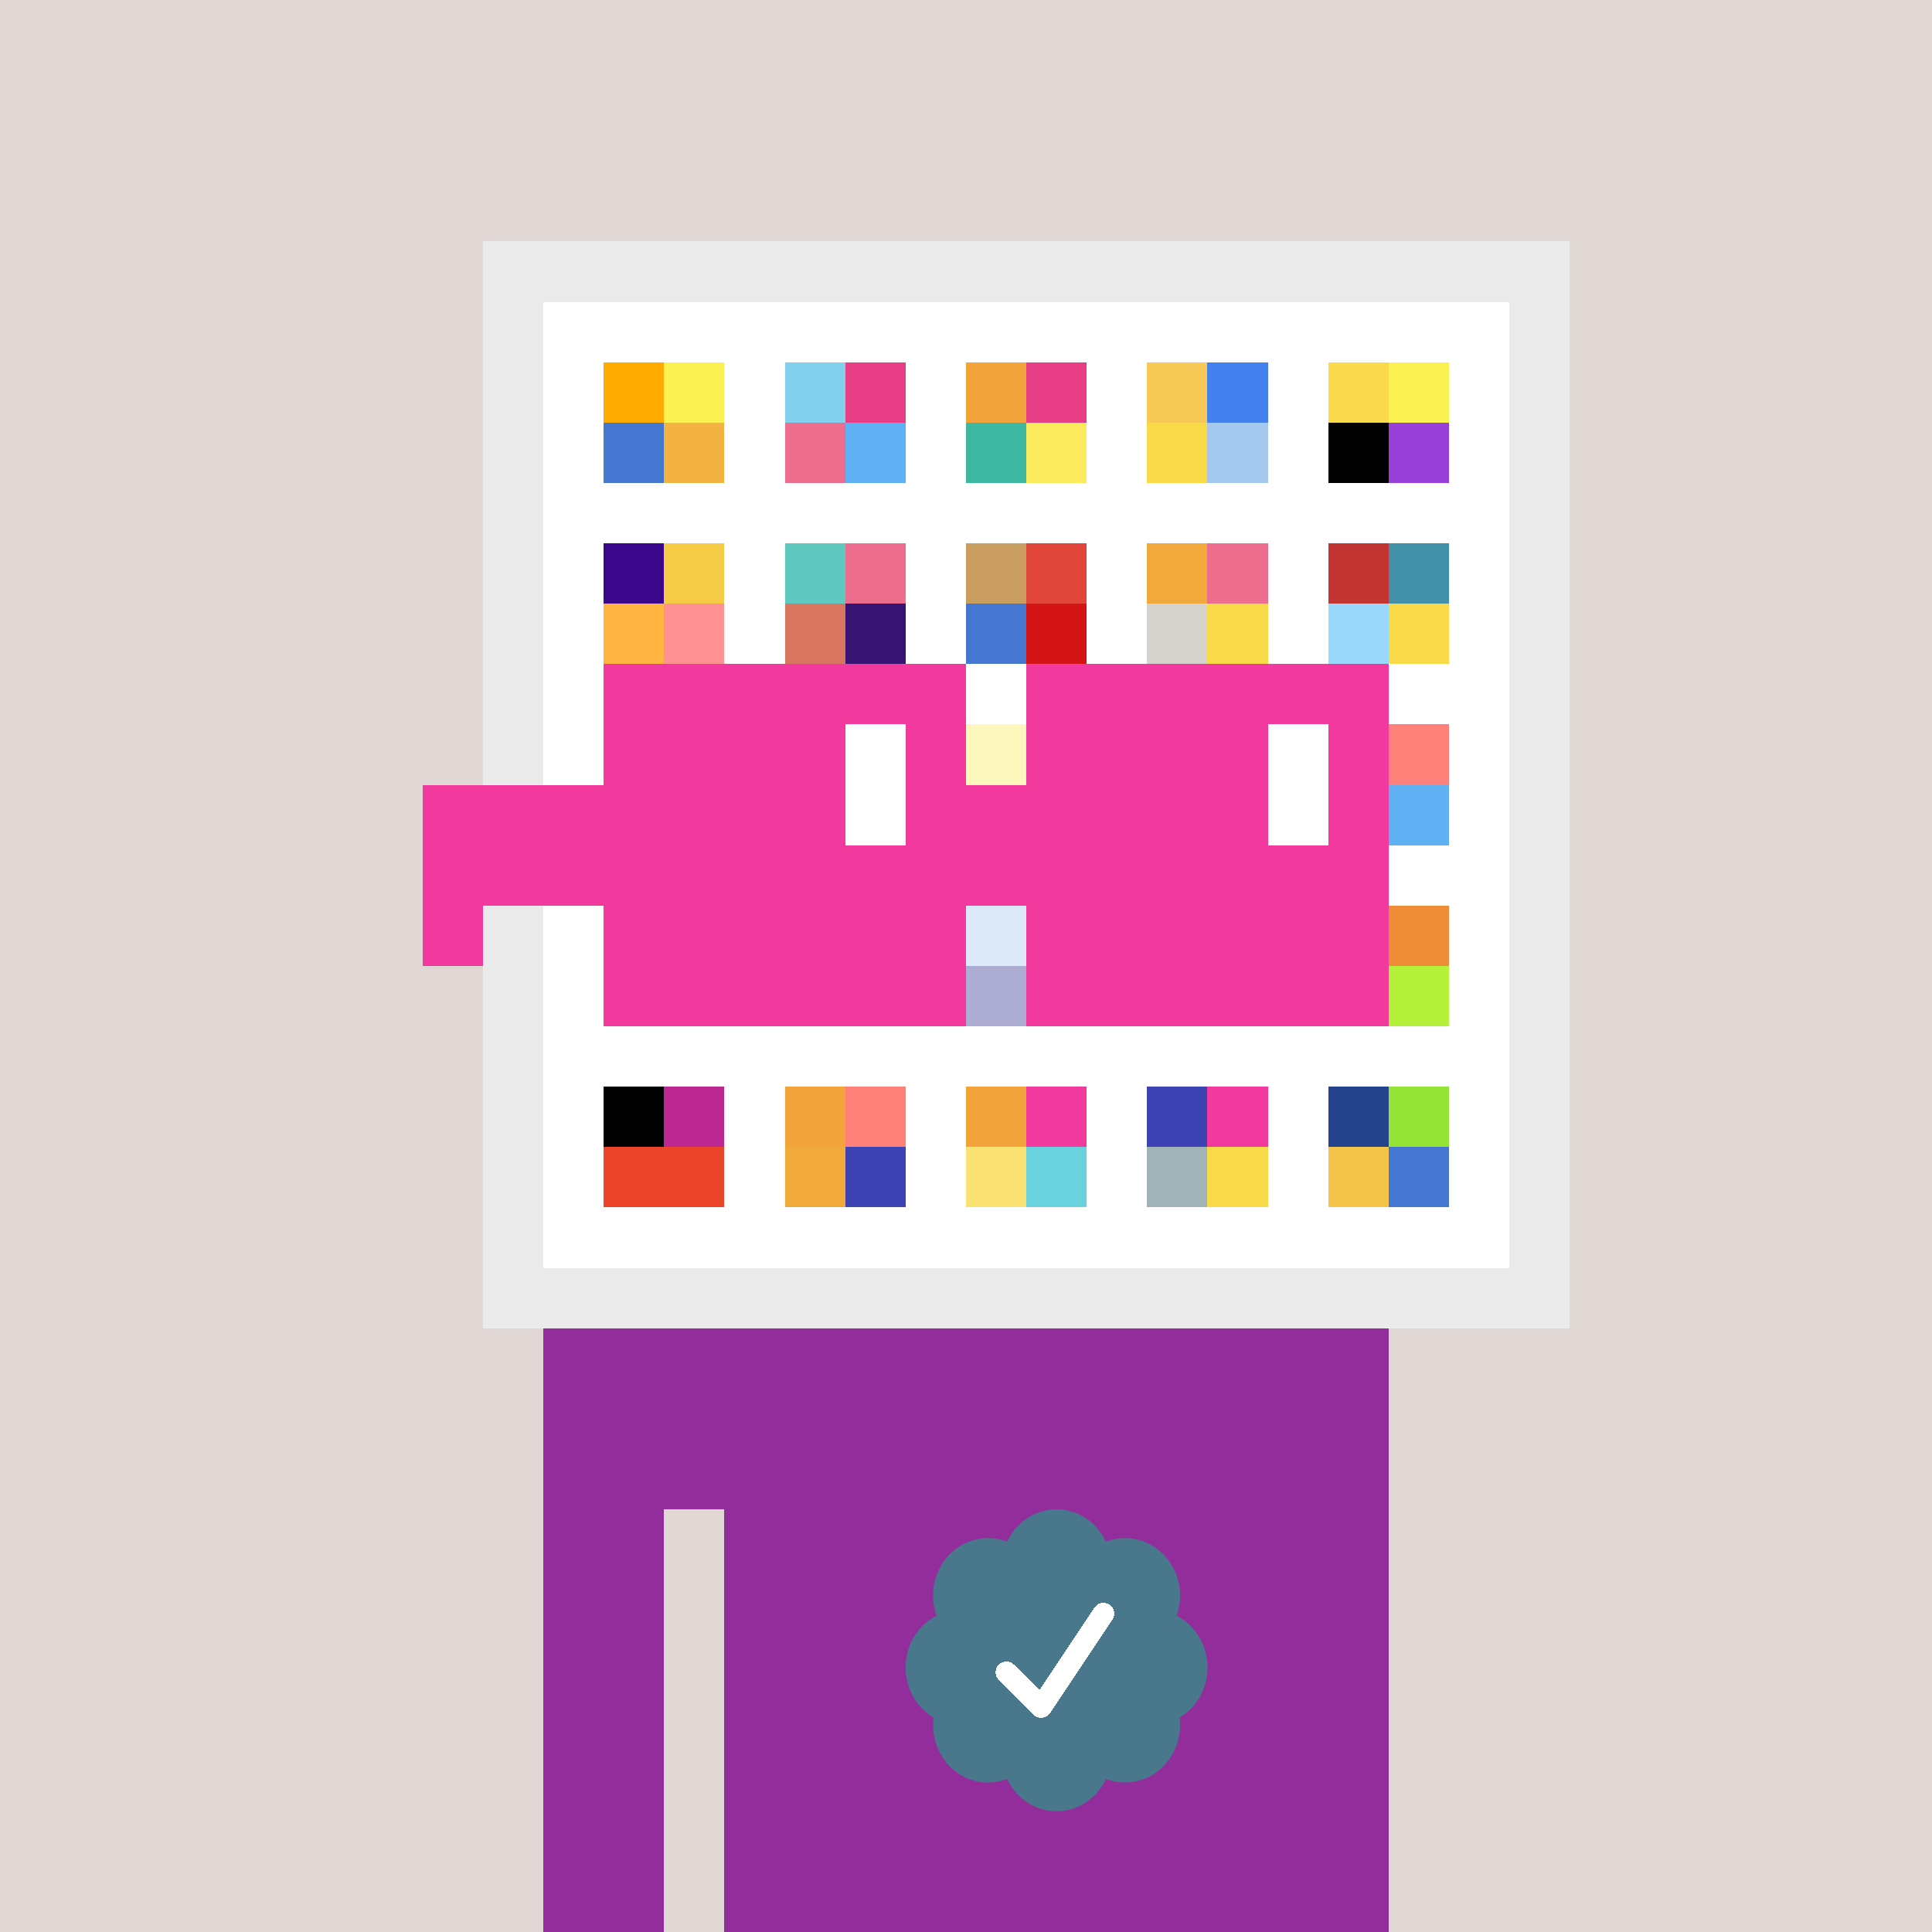 <svg xmlns="http://www.w3.org/2000/svg" viewBox="0 0 320 320" width="2000" height="2000" shape-rendering="crispEdges"><defs><style>.check{fill: #49788D}</style></defs><path fill="#E1D7D5" d="M0 0h320v320H0z" /><path fill="#EBEBEB" d="M80 40h180v180H80z"/><path fill="#FFFFFF" d="M90 50h160v160H90z"/><path fill="#FFAB00" d="M100 60h10v10h-10z"/><path fill="#4576D0" d="M100 70h10v10h-10z"/><path fill="#FCF153" d="M110 60h10v10h-10z"/><path fill="#F2B341" d="M110 70h10v10h-10z"/><path fill="#81D1EC" d="M130 60h10v10h-10z"/><path fill="#ED6D8E" d="M130 70h10v10h-10z"/><path fill="#E73E85" d="M140 60h10v10h-10z"/><path fill="#60B1F4" d="M140 70h10v10h-10z"/><path fill="#F2A43A" d="M160 60h10v10h-10z"/><path fill="#3EB8A1" d="M160 70h10v10h-10z"/><path fill="#E73E85" d="M170 60h10v10h-10z"/><path fill="#FBEA5B" d="M170 70h10v10h-10z"/><path fill="#F7CA57" d="M190 60h10v10h-10z"/><path fill="#F9DB49" d="M190 70h10v10h-10z"/><path fill="#4581EE" d="M200 60h10v10h-10z"/><path fill="#A4C8EE" d="M200 70h10v10h-10z"/><path fill="#F9DA4D" d="M220 60h10v10h-10z"/><path fill="#000000" d="M220 70h10v10h-10z"/><path fill="#FCF153" d="M230 60h10v10h-10z"/><path fill="#9741DA" d="M230 70h10v10h-10z"/><path fill="#3B088C" d="M100 90h10v10h-10z"/><path fill="#FFB340" d="M100 100h10v10h-10z"/><path fill="#F6CB45" d="M110 90h10v10h-10z"/><path fill="#FF9193" d="M110 100h10v10h-10z"/><path fill="#5FC9BF" d="M130 90h10v10h-10z"/><path fill="#D97661" d="M130 100h10v10h-10z"/><path fill="#ED6D8E" d="M140 90h10v10h-10z"/><path fill="#371471" d="M140 100h10v10h-10z"/><path fill="#C99C5F" d="M160 90h10v10h-10z"/><path fill="#4576D0" d="M160 100h10v10h-10z"/><path fill="#E04639" d="M170 90h10v10h-10z"/><path fill="#D41515" d="M170 100h10v10h-10z"/><path fill="#F2A93C" d="M190 90h10v10h-10z"/><path fill="#D6D3CE" d="M190 100h10v10h-10z"/><path fill="#ED6D8E" d="M200 90h10v10h-10z"/><path fill="#F9DB49" d="M200 100h10v10h-10z"/><path fill="#C23532" d="M220 90h10v10h-10z"/><path fill="#9AD9FB" d="M220 100h10v10h-10z"/><path fill="#4291A8" d="M230 90h10v10h-10z"/><path fill="#F9DB49" d="M230 100h10v10h-10z"/><path fill="#FBEA5B" d="M160 120h10v10h-10z"/><path fill="#FF8079" d="M230 120h10v10h-10z"/><path fill="#60B1F4" d="M230 130h10v10h-10z"/><path fill="#A4C8EE" d="M160 150h10v10h-10z"/><path fill="#322F92" d="M160 160h10v10h-10z"/><path fill="#EF8C37" d="M230 150h10v10h-10z"/><path fill="#B5F13B" d="M230 160h10v10h-10z"/><path fill="#000000" d="M100 180h10v10h-10z"/><path fill="#EB4429" d="M100 190h10v10h-10z"/><path fill="#BB2891" d="M110 180h10v10h-10z"/><path fill="#EB4429" d="M110 190h10v10h-10z"/><path fill="#F2A43A" d="M130 180h10v10h-10z"/><path fill="#F2A93C" d="M130 190h10v10h-10z"/><path fill="#FF8079" d="M140 180h10v10h-10z"/><path fill="#3D43B3" d="M140 190h10v10h-10z"/><path fill="#F2A43A" d="M160 180h10v10h-10z"/><path fill="#FAE272" d="M160 190h10v10h-10z"/><path fill="#F2399D" d="M170 180h10v10h-10z"/><path fill="#6AD1DE" d="M170 190h10v10h-10z"/><path fill="#3D43B3" d="M190 180h10v10h-10z"/><path fill="#A0B3B7" d="M190 190h10v10h-10z"/><path fill="#F2399D" d="M200 180h10v10h-10z"/><path fill="#F9DA4A" d="M200 190h10v10h-10z"/><path fill="#25438C" d="M220 180h10v10h-10z"/><path fill="#F4C44A" d="M220 190h10v10h-10z"/><path fill="#94E337" d="M230 180h10v10h-10z"/><path fill="#4576D0" d="M230 190h10v10h-10z"/><path fill="#922D9B" d="M90 220h20v100H90V220Zm20 0h10v30h-10v-30Zm10 0h110v100H120V220Z"/><path class="check" shape-rendering="geometricPrecision" d="M200 276.191c0-3.762-2.083-7.024-5.114-8.572a9.97 9.97 0 0 0 .567-3.333c0-5.262-4.072-9.519-9.091-9.519-1.118 0-2.19.199-3.18.595-1.472-3.184-4.586-5.362-8.181-5.362-3.595 0-6.704 2.184-8.182 5.357a8.604 8.604 0 0 0-3.182-.595c-5.023 0-9.09 4.262-9.09 9.524 0 1.176.198 2.295.565 3.333-3.028 1.548-5.112 4.805-5.112 8.572 0 3.559 1.862 6.661 4.624 8.299-.048.405-.077.81-.077 1.225 0 5.262 4.067 9.523 9.09 9.523 1.12 0 2.191-.204 3.179-.594 1.476 3.175 4.586 5.356 8.183 5.356 3.6 0 6.71-2.181 8.183-5.356.988.387 2.059.59 3.18.59 5.024 0 9.091-4.263 9.091-9.525 0-.413-.029-.818-.079-1.22 2.757-1.637 4.626-4.739 4.626-8.296v-.002Z" /><path fill="#fff" d="m184.249 268.252-10.319 15.476a1.785 1.785 0 0 1-2.478.496l-.274-.224-5.75-5.75a1.784 1.784 0 1 1 2.524-2.524l4.214 4.207 9.106-13.666a1.787 1.787 0 0 1 2.476-.493 1.784 1.784 0 0 1 .501 2.476v.002Z"/><path fill="#FFFFFF" fill-opacity=".6" d="M160 120h10v50h-10z"/><path fill="#fff" d="M130 120h-20v10h20v-10Zm0 10h-20v10h20v-10Zm0 10h-20v10h20v-10Zm0 10h-20v10h20v-10Z"/><path fill="#000" d="M150 120h-20v10h20v-10Zm0 10h-20v10h20v-10Zm0 10h-20v10h20v-10Zm0 10h-20v10h20v-10Z"/><path fill="#fff" d="M200 120h-20v10h20v-10Zm0 10h-20v10h20v-10Zm0 10h-20v10h20v-10Zm0 10h-20v10h20v-10Z"/><path fill="#000" d="M220 120h-20v10h20v-10Zm0 10h-20v10h20v-10Zm0 10h-20v10h20v-10Zm0 10h-20v10h20v-10Z"/><path fill="#F2399D" d="M160 110h-60v10h60v-10Zm70 0h-60v10h60v-10Zm-120 10h-10v10h10v-10Zm50 0h-10v10h10v-10Zm20 0h-10v10h10v-10Zm50 0h-10v10h10v-10Zm0 10h-10v10h10v-10Zm-120 10h-10v10h10v-10Zm50 0h-10v10h10v-10Zm20 0h-10v10h10v-10Zm50 0h-10v10h10v-10Zm-150 0H70v10h10v-10Zm0 10H70v10h10v-10Zm30 0h-10v10h10v-10Zm50 0h-10v10h10v-10Zm20 0h-10v10h10v-10Zm50 0h-10v10h10v-10Zm-70 10h-60v10h60v-10Zm70 0h-60v10h60v-10Zm-120-30H70v10h40v-10Zm70 0h-30v10h30v-10Z"/><path fill="#F2399D" d="M110 120h40v40h-40z"/><path fill="#F2399D" d="M180 120h40v40h-40z"/><path fill="#FFFFFF" d="M140 120h10v20h-10z"/><path fill="#FFFFFF" d="M210 120h10v20h-10z"/><path fill="#F2399D" d="M80 140h45v10H80v-10Zm45 0h45v10h-45v-10Z"/></svg>